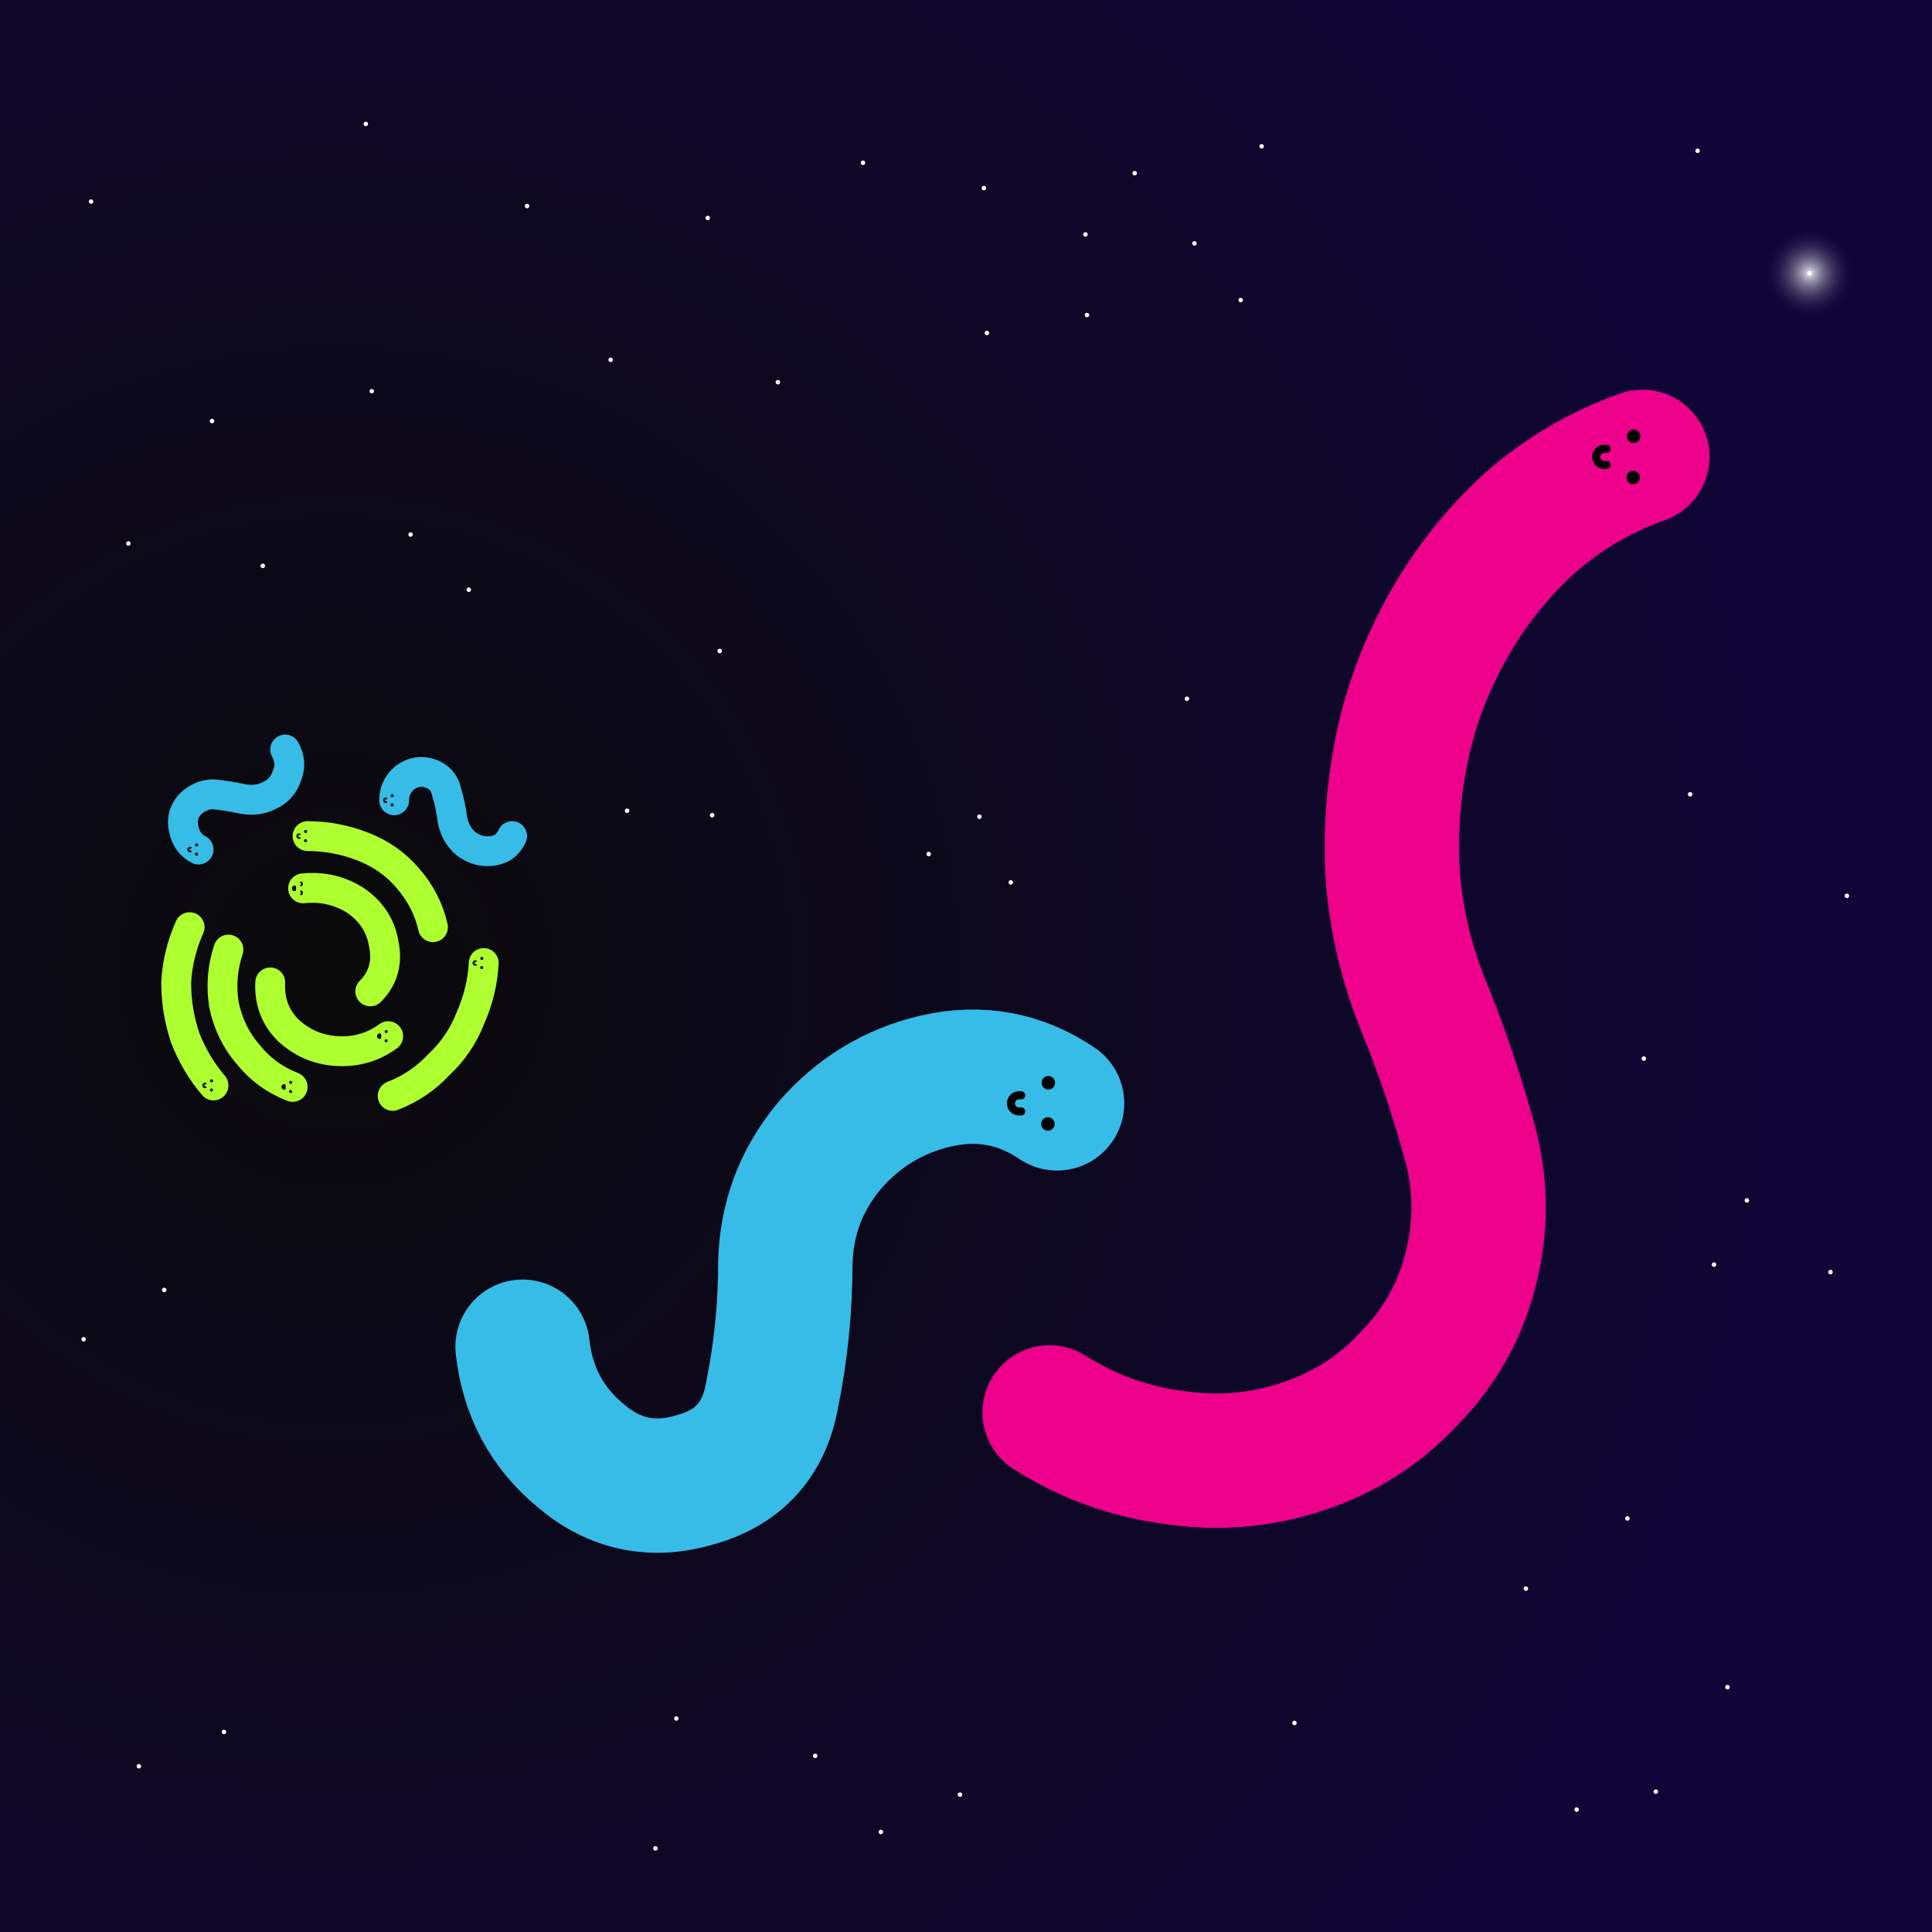 <svg xmlns="http://www.w3.org/2000/svg" viewBox="4781 4350 1294 1294" stroke-linecap="round" stroke-linejoin="round" fill="none"><defs><clipPath id="frame"><rect x="4781" y="4350" width="1294" height="1294"/></clipPath><radialGradient id="bg"><stop offset="0" stop-color="#0a0a0a"/><stop offset="1" stop-color="#100539"/></radialGradient><radialGradient id="light"><stop offset=".051" stop-color="rgba(255,255,255,.812)"/><stop offset=".089" stop-color="rgba(255,255,255,.73)"/><stop offset=".137" stop-color="rgba(255,255,255,.643)"/><stop offset=".194" stop-color="rgba(255,255,255,.553)"/><stop offset=".258" stop-color="rgba(255,255,255,.462)"/><stop offset=".331" stop-color="rgba(255,255,255,.373)"/><stop offset=".41" stop-color="rgba(255,255,255,.289)"/><stop offset=".496" stop-color="rgba(255,255,255,.21)"/><stop offset=".588" stop-color="rgba(255,255,255,.141)"/><stop offset=".685" stop-color="rgba(255,255,255,.083)"/><stop offset=".786" stop-color="rgba(255,255,255,.038)"/><stop offset=".891" stop-color="rgba(255,255,255,.01)"/><stop offset="1" stop-color="rgba(255,255,255,0)"/></radialGradient><marker id="face_excited" viewBox="0 0 60 30" markerWidth="20" markerHeight="10" refX="1.7" refY="1.5" orient="auto"><path stroke="#010001" stroke-width=".18" d="M1.5 0.9a .17 .17 0 0 1 0 0.3M1.5 2.1a .17 .17 0 0 0 0 -0.3M .9 1.32l-.05 0a .15 .15 0 1 0 0 .36l .05 0z M.8 1.4l0 .2"/></marker><marker id="face_happy" viewBox="0 0 60 30" markerWidth="20" markerHeight="10" refX="1.7" refY="1.5" orient="auto"><path stroke="#010001" stroke-width=".18" d="M1.5 1.1a .06 .06 0 1 1 .01 0M1.5 1.9a .06 .06 0 1 1 -.01 0M .9 1.32l-.05 0a .15 .15 0 1 0 0 .36l .05 0z M.8 1.4l0 .2"/></marker><marker id="face_normal" viewBox="0 0 60 30" markerWidth="20" markerHeight="10" refX="1.7" refY="1.5" orient="auto"><path stroke="#010001" stroke-width=".18" d="M1.5 1.1a .06 .06 0 1 1 .01 0M1.5 1.9a .06 .06 0 1 1 -.01 0M .9 1.32l-.05 0a .15 .15 0 1 0 0 .36l .05 0"/></marker><marker id="face_unamused" viewBox="0 0 60 30" markerWidth="20" markerHeight="10" refX="1.7" refY="1.5" orient="auto"><path stroke="#010001" stroke-width=".18" d="M1.5 .95l0 0.18M1.5 2.05l0 -.18M .8 1.32l0 .4"/></marker><marker id="face_sleeping" viewBox="0 0 60 30" markerWidth="20" markerHeight="10" refX="1.7" refY="1.5" orient="auto"><path stroke="#010001" stroke-width=".18" d="M1.5 0.9a .17 .17 0 0 0 0 0.3M1.5 2.1a .17 .17 0 0 1 0 -0.3M .9 1.49a .05 .05 0 1 0 0 .02"/></marker><marker id="face_frowny" viewBox="0 0 60 30" markerWidth="20" markerHeight="10" refX="1.7" refY="1.5" orient="auto"><path stroke="#010001" stroke-width=".18" d="M1.5 1.1a .06 .06 0 1 1 .01 0M1.5 1.9a .06 .06 0 1 1 -.01 0M .9 1.32l-.05 0a .15 .15 0 1 1 0 .36l .05 0"/></marker><marker id="face_excited_felix" viewBox="0 0 60 30" markerWidth="20" markerHeight="10" refX="1.7" refY="1.5" orient="auto"><path stroke="#adff2f" stroke-width=".18" d="M1.5 0.9a .17 .17 0 0 1 0 0.3M1.5 2.1a .17 .17 0 0 0 0 -0.3M .9 1.32l-.05 0a .15 .15 0 1 0 0 .36l .05 0z M.8 1.4l0 .2"/></marker><marker id="face_happy_felix" viewBox="0 0 60 30" markerWidth="20" markerHeight="10" refX="1.7" refY="1.5" orient="auto"><path stroke="#adff2f" stroke-width=".18" d="M1.5 1.1a .06 .06 0 1 1 .01 0M1.5 1.9a .06 .06 0 1 1 -.01 0M .9 1.32l-.05 0a .15 .15 0 1 0 0 .36l .05 0z M.8 1.4l0 .2"/></marker><marker id="face_normal_felix" viewBox="0 0 60 30" markerWidth="20" markerHeight="10" refX="1.7" refY="1.5" orient="auto"><path stroke="#adff2f" stroke-width=".18" d="M1.5 1.1a .06 .06 0 1 1 .01 0M1.5 1.9a .06 .06 0 1 1 -.01 0M .9 1.32l-.05 0a .15 .15 0 1 0 0 .36l .05 0"/></marker><marker id="face_unamused_felix" viewBox="0 0 60 30" markerWidth="20" markerHeight="10" refX="1.7" refY="1.5" orient="auto"><path stroke="#adff2f" stroke-width=".18" d="M1.5 .95l0 0.18M1.5 2.05l0 -.18M .8 1.32l0 .4"/></marker><marker id="face_sleeping_felix" viewBox="0 0 60 30" markerWidth="20" markerHeight="10" refX="1.7" refY="1.5" orient="auto"><path stroke="#adff2f" stroke-width=".18" d="M1.5 0.9a .17 .17 0 0 0 0 0.3M1.5 2.1a .17 .17 0 0 1 0 -0.3M .9 1.49a .05 .05 0 1 0 0 .02"/></marker><marker id="face_sinister" viewBox="0 0 60 30" markerWidth="20" markerHeight="10" refX="1.7" refY="1.5" orient="auto"><path stroke="#FFF" stroke-width=".18" d="M1.5 1.1a .03 .03 0 1 1 .01 0M1.5 1.9a .03 .03 0 1 1 -.01 0"/><path stroke="#010001" stroke-width=".18" d="M1.78 1l-.27 0.27M1.78 2l-.27 -.27M .9 1.32l-.05 0a .15 .15 0 1 0 0 .36l .05 0"/></marker><marker id="face_defeated" viewBox="0 0 60 30" markerWidth="20" markerHeight="10" refX="1.7" refY="1.5" orient="auto"><path stroke="#FFF" stroke-width=".18" d="M1.5 1.1a .03 .03 0 1 1 .01 0M1.5 1.9a .03 .03 0 1 1 -.01 0"/><path stroke="#010001" stroke-width=".18" d="M1.78 1l-.27 0.27M1.78 2l-.27 -.27M .9 1.32l-.05 0a .15 .15 0 1 1 0 .36l .05 0"/></marker><marker id="item_halo" viewBox="0 0 60 30" markerWidth="20" markerHeight="10" refX="1.7" refY="1.5" orient="auto"><path stroke="#FFF" stroke-width=".18" d="M4.2 .65a .33 .8 0 1 0 .01 0"/></marker><marker id="item_mechhalo" viewBox="0 0 60 30" markerWidth="20" markerHeight="10" refX="1.7" refY="1.5" orient="auto"><path stroke="#ec008c" stroke-width=".18" d="M4.533 .65a .33 .8 30 1 0 .01 0M3.867 .65a .33 .8 -30 1 0 .01 0"/></marker><marker id="item_horns" viewBox="0 0 60 30" markerWidth="20" markerHeight="10" refX="1.7" refY="1.5" orient="auto"><path stroke="#ff0040" stroke-width=".18" stroke-linejoin="miter" stroke-miterlimit="100" d="M2.95 0.3a1 1 0 0 1 0.8 -0.15A .8 .8 0 0 0 3.2 .63A1.5 1.5 0 0 0 2.95 0.3z M3.1 0.4l0.5 -0.25zM2.95 2.7a1 1 0 0 0 0.8 0.15A .8 .8 0 0 1 3.2 2.37A1.5 1.5 0 0 1 2.95 2.7z M3.1 2.6l0.5 0.25z"/></marker><marker id="item_suit" viewBox="-1 -1 1 1" markerWidth="1.005" markerHeight="1.005" refX="-0.05" refY="-0.5" orient="auto-start-reverse"><path stroke="#010001" stroke-width=".18" d="M0 -2L0 2M-0.3 -0.2l0 0"/></marker></defs><g clip-path="url(#frame)"><rect x="3925" y="3925" width="2150" height="2150" fill="url(#bg)"/><g fill="url(#light)"><circle cx="5993" cy="4533" r="30"><animate attributeName="opacity" values="0;1;0" repeatCount="indefinite" dur="8159ms"/></circle></g><g stroke="#FFF"><path stroke-width="3" d="M 5993 4533 l 0 0"/></g><g stroke="#FFF"><path stroke-width="3" d="M 5871 5367 l 0 0"/><path stroke-width="3" d="M 5258 4896 l 0 0"/><path stroke-width="3" d="M 5648 5504 l 0 0"/><path stroke-width="3" d="M 5913 4882 l 0 0"/><path stroke-width="3" d="M 4891 5214 l 0 0"/><path stroke-width="3" d="M 5220 5588 l 0 0"/><path stroke-width="3" d="M 5201 4893 l 0 0"/><path stroke-width="3" d="M 6007 5202 l 0 0"/><path stroke-width="3" d="M 5056 4708 l 0 0"/><path stroke-width="3" d="M 5030 4612 l 0 0"/><path stroke-width="3" d="M 5837 5562 l 0 0"/><path stroke-width="3" d="M 5190 4591 l 0 0"/><path stroke-width="3" d="M 5442 4573 l 0 0"/><path stroke-width="3" d="M 5612 4551 l 0 0"/><path stroke-width="3" d="M 5890 5550 l 0 0"/><path stroke-width="3" d="M 4931 5510 l 0 0"/><path stroke-width="3" d="M 5458 4941 l 0 0"/><path stroke-width="3" d="M 4842 4485 l 0 0"/><path stroke-width="3" d="M 5929 5197 l 0 0"/><path stroke-width="3" d="M 5359 4459 l 0 0"/><path stroke-width="3" d="M 5302 4606 l 0 0"/><path stroke-width="3" d="M 5541 4466 l 0 0"/><path stroke-width="3" d="M 5424 5552 l 0 0"/><path stroke-width="3" d="M 5255 4496 l 0 0"/><path stroke-width="3" d="M 5951 5154 l 0 0"/><path stroke-width="3" d="M 5371 5577 l 0 0"/><path stroke-width="3" d="M 5581 4513 l 0 0"/><path stroke-width="3" d="M 5626 4448 l 0 0"/><path stroke-width="3" d="M 5437 4897 l 0 0"/><path stroke-width="3" d="M 5938 5480 l 0 0"/><path stroke-width="3" d="M 5327 5526 l 0 0"/><path stroke-width="3" d="M 5803 5414 l 0 0"/><path stroke-width="3" d="M 4923 4632 l 0 0"/><path stroke-width="3" d="M 6018 4950 l 0 0"/><path stroke-width="3" d="M 5508 4507 l 0 0"/><path stroke-width="3" d="M 5576 4818 l 0 0"/><path stroke-width="3" d="M 5026 4433 l 0 0"/><path stroke-width="3" d="M 4874 5533 l 0 0"/><path stroke-width="3" d="M 5234 5501 l 0 0"/><path stroke-width="3" d="M 5918 4451 l 0 0"/><path stroke-width="3" d="M 5440 4476 l 0 0"/><path stroke-width="3" d="M 4867 4714 l 0 0"/><path stroke-width="3" d="M 5882 5059 l 0 0"/><path stroke-width="3" d="M 5263 4786 l 0 0"/><path stroke-width="3" d="M 4837 5247 l 0 0"/><path stroke-width="3" d="M 5403 4922 l 0 0"/><path stroke-width="3" d="M 4957 4729 l 0 0"/><path stroke-width="3" d="M 5509 4561 l 0 0"/><path stroke-width="3" d="M 5134 4488 l 0 0"/><path stroke-width="3" d="M 5095 4745 l 0 0"/></g><path id="W" marker-end="url(#face_normal)" stroke="#ec008c" stroke-width="90" d="M 5484 5296 Q 5522 5320 5566 5326 Q 5611 5333 5653 5319 Q 5696 5305 5726 5272 Q 5757 5240 5767 5196 Q 5777 5153 5764 5110 Q 5752 5067 5735 5025 Q 5718 4984 5714 4939 Q 5711 4895 5720 4851 Q 5729 4808 5751 4769 Q 5773 4730 5806 4700 Q 5839 4671 5881 4656"/><g stroke="#adff2f" stroke-width="20"><path id="D1" marker-end="url(#face_excited)" d="M 5029 5014 Q 5042 5001 5038 4982 Q 5035 4964 5019 4953 Q 5003 4943 4984 4945"/><path id="D2" marker-end="url(#face_happy)" d="M 4962 5008 Q 4961 5027 4974 5040 Q 4988 5053 5007 5054 Q 5026 5055 5041 5044"/><path id="D3" marker-end="url(#face_happy)" d="M 4934 4986 Q 4928 5004 4931 5023 Q 4935 5042 4947 5056 Q 4959 5071 4977 5078"/><path id="D4" marker-end="url(#face_normal)" d="M 5071 4971 Q 5067 4953 5054 4938 Q 5042 4924 5024 4917 Q 5006 4910 4987 4910"/><path id="D5" marker-end="url(#face_normal)" d="M 5044 5084 Q 5062 5077 5075 5063 Q 5089 5050 5096 5032 Q 5104 5014 5105 4995"/><path id="D6" marker-end="url(#face_normal)" d="M 4908 4971 Q 4900 4989 4899 5008 Q 4899 5027 4905 5045 Q 4912 5063 4924 5077"/></g><g stroke="#36bce6" stroke-width="20"><path id="D7" marker-end="url(#face_normal)" d="M 4972 4852 Q 4977 4861 4973 4870 Q 4970 4879 4961 4883 Q 4953 4887 4943 4885 Q 4934 4883 4924 4882 Q 4915 4882 4908 4889 Q 4902 4896 4904 4905 Q 4906 4915 4914 4919"/><path id="D8" marker-end="url(#face_normal)" d="M 5124 4910 Q 5120 4919 5110 4920 Q 5101 4921 5093 4915 Q 5086 4909 5084 4899 Q 5083 4890 5080 4880 Q 5078 4871 5069 4868 Q 5060 4865 5052 4871 Q 5045 4877 5045 4886"/></g><g stroke="#36bce6" stroke-width="90"><path id="D9" marker-end="url(#face_normal)" d="M 5131 5252 Q 5136 5297 5170 5325 Q 5204 5354 5247 5341 Q 5290 5329 5298 5285 Q 5307 5241 5307 5196 Q 5308 5152 5336 5118 Q 5365 5084 5408 5074 Q 5452 5064 5489 5089"/></g></g></svg>